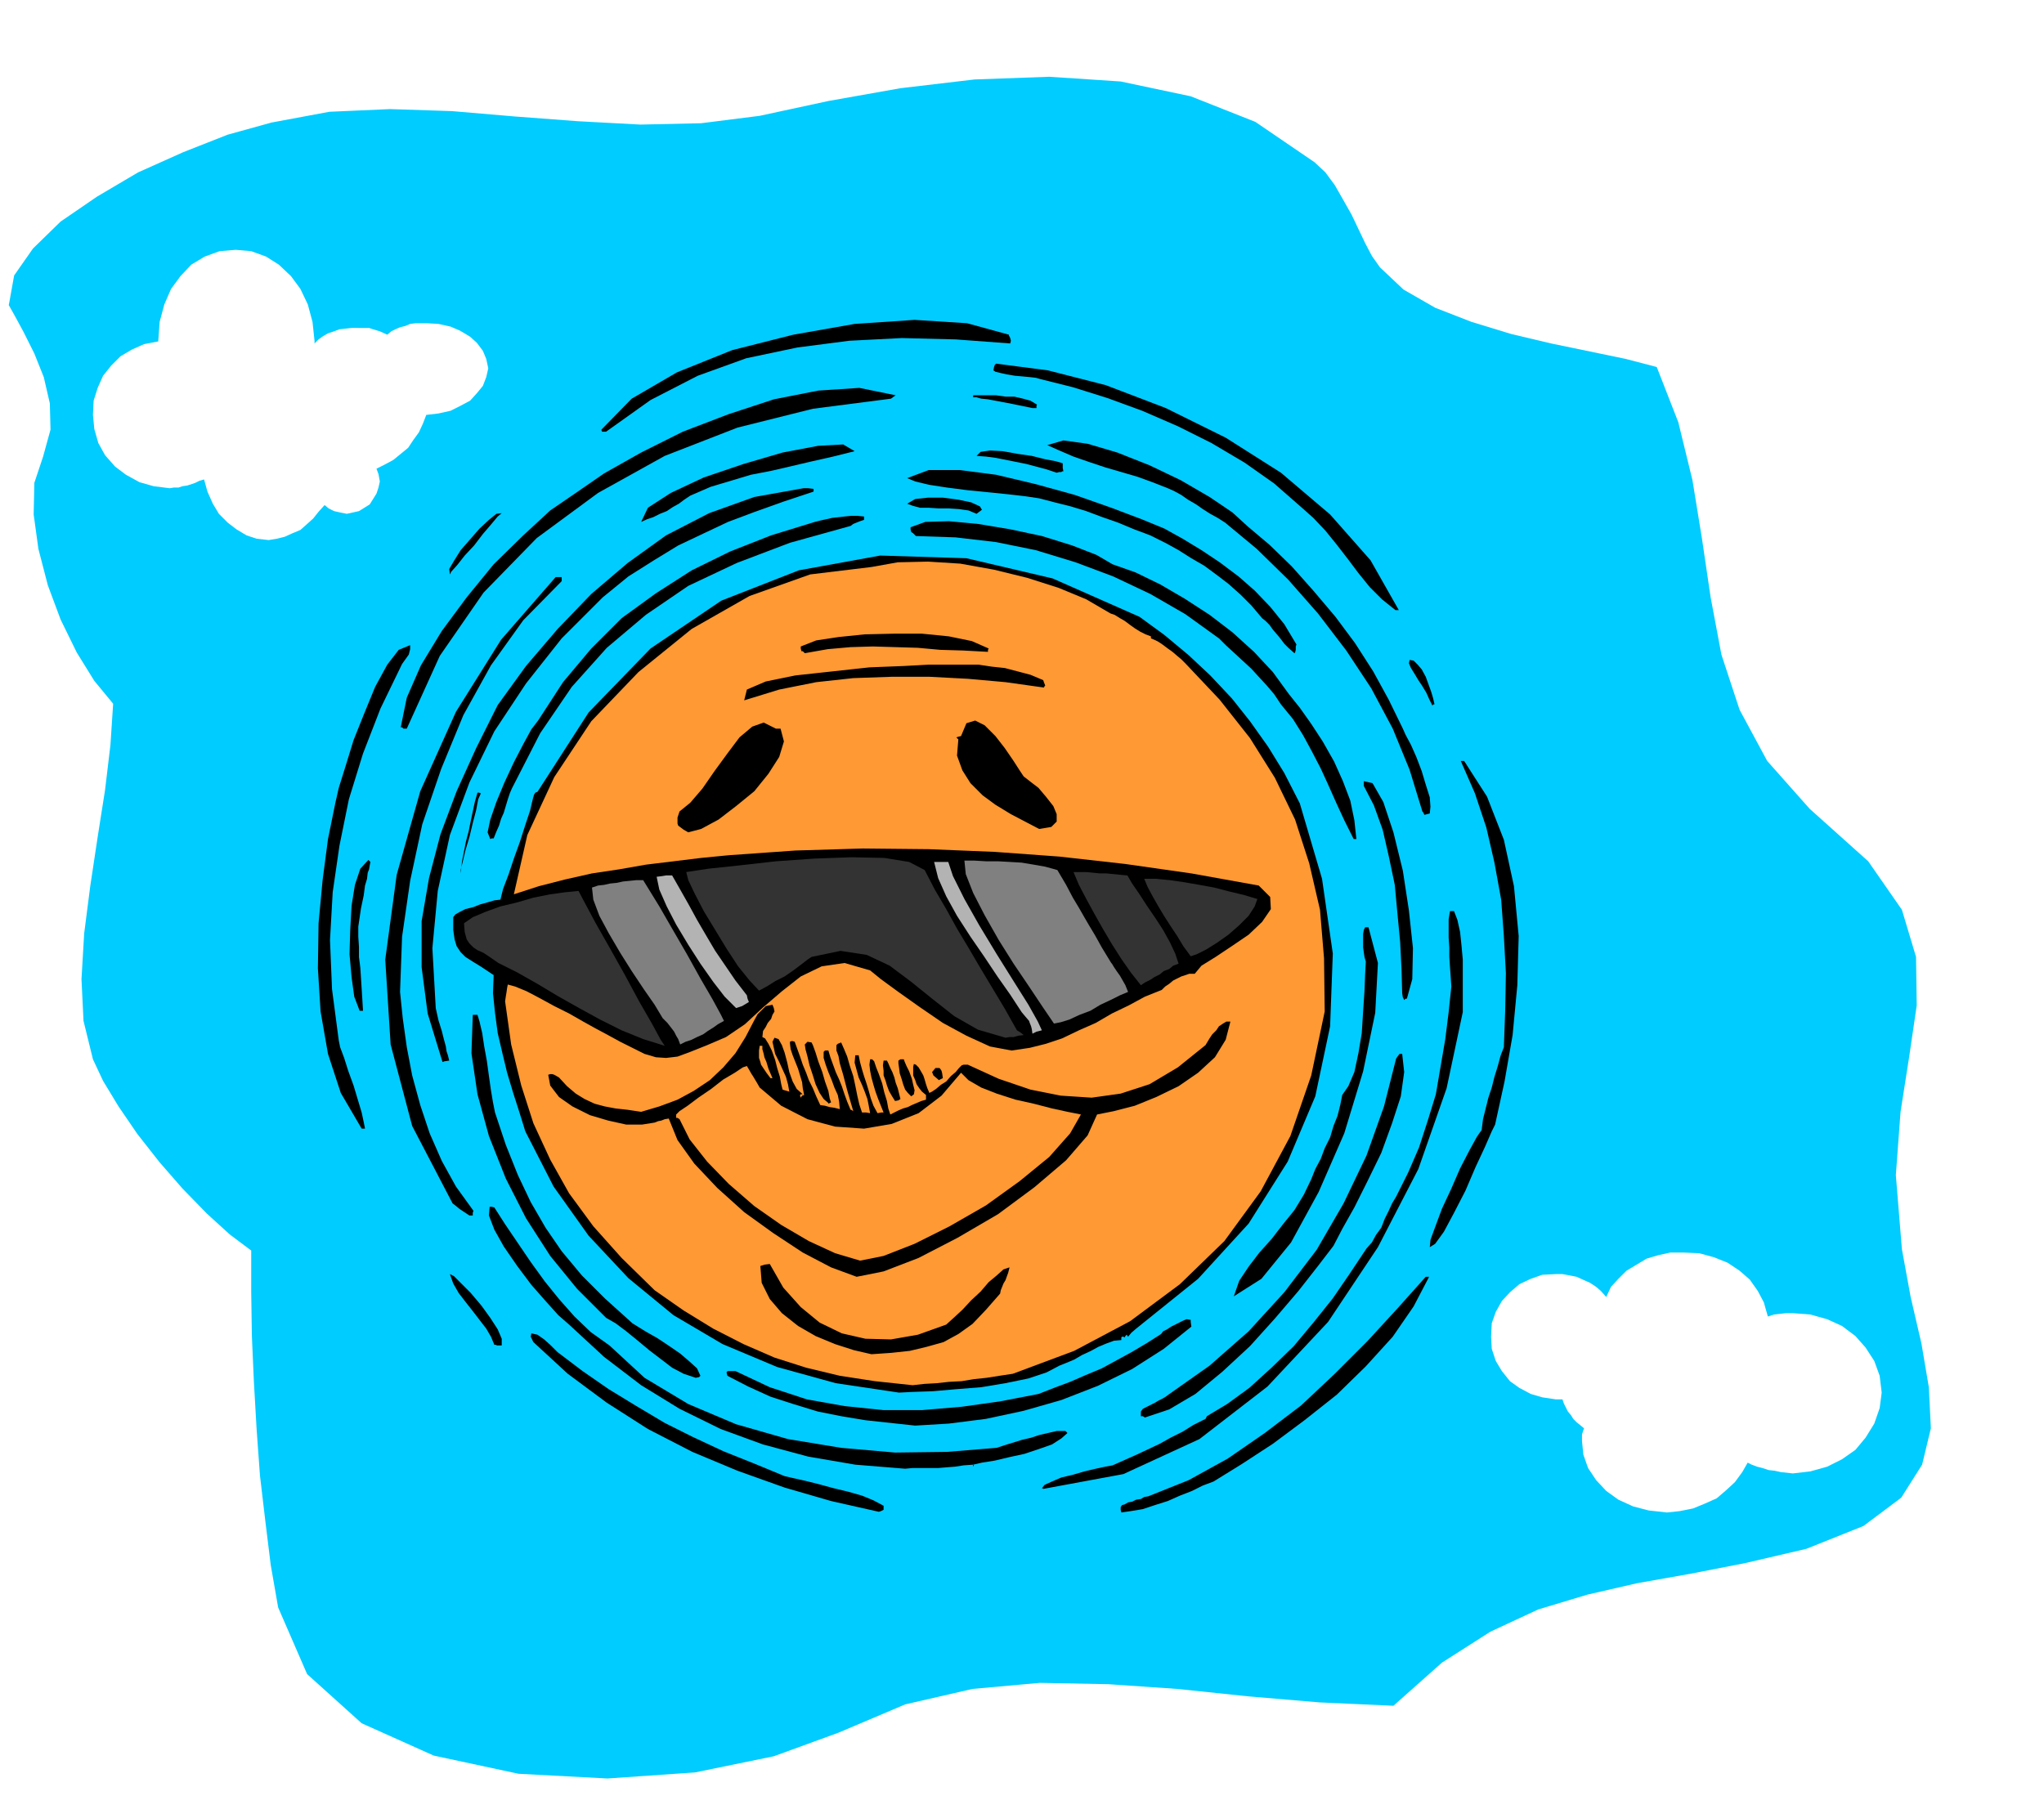 <svg xmlns="http://www.w3.org/2000/svg" width="490.455" height="433.109" fill-rule="evenodd" stroke-linecap="round" preserveAspectRatio="none" viewBox="0 0 3035 2680"><style>.pen1{stroke:none}.brush2{fill:#000}.brush3{fill:#f93}.brush4{fill:#333}.brush5{fill:gray}.brush6{fill:#b3b3b3}</style><path d="m403 182 86-16 90-4 92 3 94 8 93 7 93 5 90-2 87-11 102-22 107-19 110-13 111-4 106 7 104 22 96 38 88 60 16 15 14 19 12 21 13 23 10 21 10 21 10 19 12 17 35 33 47 27 54 21 59 18 59 14 58 12 53 11 46 12 32 82 21 86 14 86 13 88 16 85 27 82 41 76 63 71 87 78 50 72 21 70 1 72-11 75-13 83-7 94 9 110 13 71 16 69 11 65 3 61-13 54-31 49-56 42-85 34-90 21-82 16-79 14-74 17-73 22-71 33-72 46-72 64-110-5-106-9-105-11-102-7-102-2-100 9-100 23-99 42-96 35-117 24-130 9-132-7-126-27-107-48-81-73-43-99-11-63-8-65-8-68-5-69-4-70-3-68-1-66v-61l-32-24-34-31-36-37-34-39-33-42-28-41-23-38-15-32-14-57-3-62 4-68 9-70 11-73 11-70 8-67 4-61-28-34-26-42-24-49-19-51-14-54-7-51 1-47 13-39 11-40-1-39-9-39-14-35-16-32-13-24-9-16 1-5 7-39 28-40 41-40 54-37 61-36 67-30 66-26 65-18z" class="pen1" style="fill:#0cf"/><path d="m1665 2246-1-4v-4l2-3 4-1 5-3 6-1 6-3 7-1 5-3 6-1 60-24 58-32 55-38 54-41 50-47 48-48 45-49 42-47h5l-23 44-31 45-40 44-43 42-48 38-47 35-46 30-42 26-16 6-16 8-18 7-18 8-19 6-18 6-18 3-14 2zm-360-1-71-16-69-20-70-25-67-28-66-34-61-39-58-43-51-47-4-8 1-5 9 2 10 7 10 9 10 10 37 28 39 27 41 25 42 25 42 21 45 21 45 18 46 19 13 3 18 4 20 5 22 6 21 5 21 6 17 7 15 8v6l-4 2-3 1zm244-34-1-1h-1l4-5 11-5 14-6 17-4 17-5 17-4 14-3 11-2 18-8 18-8 17-8 17-8 16-9 18-9 16-10 18-9 1-2 1-2 30-18 33-24 33-30 33-32 30-36 28-35 24-35 20-30 6-9 8-9 6-11 8-11 5-13 6-12 5-11 6-10 18-36 16-37 13-40 12-39 7-41 7-41 5-40 4-38-1-15-1-14-1-15v-14l-1-15v-27l2-12h6l5 13 4 18 2 19 2 22v78l-24 113-42 120-60 116-74 111-90 96-101 78-113 52-119 22z" class="pen1 brush2"/><path d="m1344 2181-74-6-70-12-67-18-63-23-61-30-57-35-55-42-52-48-16-14-18-20-22-25-21-28-20-29-14-25-8-21 1-13h3l4 1 16 25 19 28 19 28 21 29 21 26 23 26 24 23 28 20 52 48 65 39 71 30 77 22 79 13 80 7 77-1 74-6 12-4 13-4 13-4 13-3 12-4 13-3 13-3h13l1 1 2 2-9 8-14 9-20 7-21 7-23 5-21 5-19 3-13 3 1 1-1 2v-3l-14 1-13 2-13 1-12 1h-38l-11 1z" class="pen1 brush2"/><path d="m1359 2117-37-4-37-4-36-6-35-7-36-11-34-11-33-15-31-16-1-4v-2l2-1h11l51 24 55 18 56 10 58 6h57l59-5 57-8 57-11 23-9 24-9 23-10 24-10 22-12 22-12 22-13 22-14 3-4 6-3 6-4 6-3 6-3 6-3 5-2 6 1v3l1 7-41 33-47 30-51 25-54 21-56 16-56 12-55 7-50 3zm341-12-3-2h-3v-7l3-4 6-3 6-3 6-3 5-3 6-3 5-3 4-3 61-43 58-51 53-58 48-63 40-69 34-71 26-73 18-71 2-3 3-4h4l3 27-5 36-13 40-16 44-20 41-20 40-18 32-13 25-23 30-29 37-35 41-37 41-41 38-40 33-39 23-36 12z" class="pen1 brush2"/><path d="m1335 2068-94-14-87-24-81-34-73-43-67-55-59-63-52-73-42-82-9-29-9-28-9-30-7-29-7-30-4-30-3-29 1-27-18-12-13-8-11-7-7-7-6-9-3-10-2-14v-19l3-4 7-4 8-4 12-3 10-4 11-3 10-3 9-1 4-16 8-21 8-24 9-25 8-25 7-21 4-17 2-7 2-3 3-1 76-118 92-95 105-71 115-45 121-22 128 4 128 30 129 57 37 27 36 30 32 30 32 34 27 34 27 38 24 39 23 45 33 112 16 111-4 108-22 104-41 97-58 92-75 82-92 74-7 6-5 6-2-3-2 2-1 2-2-1h-2l-1 1v4l-11 1-11 4-12 5-11 6-13 6-12 7-12 5-10 4-19 10-27 9-34 7-36 6-38 3-34 3-30 1-20 1z" class="pen1 brush2"/><path d="m1355 2057-56-6-52-8-50-12-47-15-46-20-45-23-44-27-43-30-49-48-42-47-36-49-28-50-25-54-18-56-15-61-9-64 1-7 1-6 1-7 1-5 11 3 17 7 19 10 22 12 22 11 21 12 18 10 15 8 22 12 20 10 16 8 17 5 15 1 17-2 19-7 25-10 28-12 28-19 27-25 28-24 28-22 31-15 34-5 38 11 16 13 26 19 31 22 35 24 35 19 35 16 32 6 27-4 24-6 24-8 25-12 25-11 24-14 25-12 24-13 25-10 5-5 6-4 6-5 6-3 6-3 6-2 6-2h8l10-12 21-13 24-16 25-17 20-19 13-19-1-18-17-17-100-18-98-14-98-11-96-7-98-4-98-1-100 3-99 7-41 4-41 5-41 5-40 7-40 6-40 9-39 10-37 12 20-88 40-86 55-83 70-73 79-64 86-49 90-32 91-11 39-7 45-1 48 3 50 9 49 12 47 15 41 17 36 21 6 2 8 5 7 4 8 6 7 5 8 5 8 4 8 3v3l5 2 6 3 6 4 8 6 7 5 7 6 6 5 6 6 51 54 45 57 37 59 30 62 21 65 16 69 6 72 1 79-20 95-31 90-44 82-54 74-66 64-74 55-83 44-91 34-20 3-19 3-19 2-18 3-19 1-18 2-18 1-18 2z" class="pen1 brush3"/><path d="m1033 2046-18-6-17-9-17-13-17-13-18-15-16-13-16-12-14-8-43-43-40-49-36-56-30-59-25-63-17-62-9-61 2-57h7l3 10 4 17 3 20 4 22 3 22 3 21 3 18 3 15 16 48 18 45 19 40 22 38 24 35 30 36 34 34 41 37 8 5 13 8 16 9 18 12 16 11 14 12 11 10 5 11-2 2-5 1zm261-35-26-6-28-9-29-12-26-15-24-19-18-21-12-24-2-25 6-2 8-1 20 35 26 29 28 23 33 16 35 8 38 1 40-7 42-15 11-10 13-12 13-14 14-13 12-14 12-10 10-9 9-3-2 8-4 11-3 5-2 5-2 5-1 5-21 24-20 21-21 15-22 12-25 7-25 6-28 3-29 2zm-556-13-2-1h-2l-5-12-7-12-10-13-10-13-11-14-10-13-8-14-5-14 6 3 11 11 14 14 16 19 13 18 11 17 6 14v10h-7zm1094-73 8-23 14-21 16-21 18-20 17-22 17-21 14-23 11-23 6-15 8-15 6-16 8-16 5-17 6-15 4-16 3-15 9-13 9-21 6-28 5-30 2-32 2-30 1-25 1-19-2-7-1-7-1-7v-20l1-6 2-4h5l14 53-4 74-18 87-28 92-38 87-41 75-44 54-41 26z" class="pen1 brush2"/><path d="m1272 1896-38-14-42-22-44-29-43-31-40-36-34-36-25-35-13-32-6 1-5 2-5 1-5 2-19 3h-23l-27-6-27-8-26-13-20-14-13-17-3-16 3-1h3l3 1 7 4 12 13 13 11 13 8 15 7 15 4 16 3 18 2 20 3 27-8 27-10 24-13 24-16 20-19 18-21 15-24 13-25 5-9 6-6 6-6 10-2 2 5 1 5-3 5-2 6-5 6-3 6-4 6-1 9 4 2 5 8 5 10 5 14 3 12 4 13 2 11 2 8 3 1 7 2-2-11-3-11-5-11-5-11-6-12-2-9-2-9 3-6 6 2 5 9 4 11 4 15 3 14 5 14 6 11 9 8h-3l-1 1v1l1 3 2-3 3-1-2-10-1-9-3-10-3-10-4-10-4-10-3-9-1-8v-3l2-1h2l3 1 4 11 4 11 4 12 5 12 4 11 6 12 5 12 6 13 7 1 7 2 7 1 8 2-1-11-2-10-5-11-4-11-5-12-4-11-3-10v-9l2-2h5l3 10 4 11 4 11 5 11 4 10 4 12 4 11 5 12h1l3 2-9-31-6-23-5-17-2-11-3-8v-8l2-2 5-2 4 9 5 12 4 14 5 15 3 14 3 15 3 13 4 12h6l6 1-2-11-2-10-4-11-4-10-5-11-3-11-3-11 1-11h5l2 10 3 11 3 10 4 12 3 10 3 11 4 11 6 11 6-1h3l-4-10-4-10-4-11-3-10-3-11-2-10-1-9 1-8h3l3 3 3 9 4 10 5 14 3 13 4 13 2 11 3 9 6-3 6-3 7-3 7-2 6-3 7-3 7-3 7-2v-7l-6-5-4-5-4-6-2-6-3-7v-13l1-4 3 1 4 4 3 5 4 7 2 6 2 7 2 6 3 7 4-2 6-4 7-6 8-5 7-8 7-6 5-6 4-4 3-1h6l46 21 47 16 45 9 46 3 43-6 43-14 42-25 41-33 3-5 3-5 4-6 6-6 4-6 6-4 5-3h6l-7 27-16 26-25 23-29 20-33 16-32 13-31 8-25 5-14 31-32 37-47 40-54 40-60 35-58 30-52 20-40 8z" class="pen1 brush2"/><path d="m1277 1872-37-11-39-18-41-24-40-28-38-33-32-33-26-33-15-30-3-2h-2v-5l5-5 12-8 16-12 19-13 18-14 17-10 12-8 6-2 3 5 4 7 2 3 3 5 3 5 4 7 32 27 39 20 41 11 43 3 41-7 40-16 34-26 29-34 11 11 19 11 23 9 28 9 27 6 27 7 23 5 20 4-16 28-31 35-44 36-50 36-54 31-52 26-46 18-35 7z" class="pen1 brush3"/><path d="m2123 1852 1-11 7-19 10-27 14-30 13-30 14-27 11-20 7-10 2-16 4-16 4-16 5-15 4-16 5-16 4-15 5-13 2-55 1-55-3-55-4-54-10-55-12-52-17-51-21-48h5l34 53 25 64 15 69 7 74-2 73-7 74-12 69-14 64-5 10-10 23-14 30-15 35-17 33-15 28-13 18-8 5zm-1426-47-9-6-6-4-6-5-4-3-60-115-32-121-8-126 17-126 35-124 53-118 67-107 81-93h9v6l-57 58-48 67-41 74-33 80-28 82-18 84-12 83-3 82 4 39 6 43 8 42 12 44 14 42 18 41 21 38 26 36-1 3v4h-5zm-160-129-31-53-19-58-11-63-4-64 1-67 6-64 8-61 11-54 5-22 10-32 12-39 16-40 16-39 18-33 17-22 17-7v6l-2 8-5 7-5 7-32 66-26 67-21 68-14 69-10 69-4 71 3 73 10 76 2 10 6 16 6 19 8 22 6 20 6 20 3 14 2 10h-5zm693-38-7-6-6-9-6-13-4-13-5-15-3-13-3-11-1-7 4-4 6 1 2 4 4 11 4 13 6 16 4 14 5 14 2 11 2 6-4 2v-1zm99-3-5-8-4-7-3-8-2-7-3-8v-7l-1-8 1-7h5l2 4 3 7 3 6 3 8 2 8 3 8 2 8 2 8-3 2-5 1zm24-7-5-5-4-5-3-8-2-7-3-9-1-8-1-7v-4l3-2h5l1 3 3 7 4 8 4 11 2 9 2 8-1 6-4 3zm40-25-7-6-2-5 5-6h6l1 1 2 3 1 4 1 7-6 3-1-1z" class="pen1 brush2"/><path d="m1144 1601-6-8-4-6-4-6-1-4-2-6v-11l1-7h4v5l2 7 1 5 3 7 3 10 6 14h-3z" class="pen1 brush3"/><path d="m657 1577-22-72-9-69v-68l11-64 17-65 24-64 29-64 32-64 42-58 47-55 50-52 54-46 57-41 64-33 67-24 73-13h7l8 1v4l-45 15-42 15-40 15-36 17-38 18-36 22-38 24-38 31-61 61-53 67-47 71-37 76-29 78-18 83-8 85 5 89 4 18 5 16 3 12 3 11 1 7 2 6 1 4 1 4-7 1-3 1z" class="pen1 brush2"/><path d="m987 1553-32-10-32-13-32-16-31-17-32-18-30-18-30-17-28-14-13-9-9-6-9-4-6-4-6-6-4-6-3-11-1-13 13-9 19-8 22-8 25-6 24-7 25-5 22-3 20-2 9 17 16 30 21 37 23 41 21 39 19 33 13 24 6 9z" class="pen1 brush4"/><path d="m1010 1551-3-8-3-5-3-6-3-4-7-9-7-7-12-20-16-23-18-27-17-27-17-29-14-26-9-24-2-18 9-3 9-1 9-2 10-1 9-2 10-1 10-1h10l8 13 16 26 19 33 22 38 20 36 18 31 12 22 5 10-9 5-7 5-8 5-7 5-9 4-8 4-9 3-8 4z" class="pen1 brush5"/><path d="m1493 1541-41-12-35-20-33-26-31-25-32-24-34-16-39-6-43 9-6 4-9 7-12 9-13 9-14 7-11 7-9 5-4 2-14-15-17-21-17-26-17-28-17-28-13-25-10-21-3-12 33-5 47-5 53-6 57-4 55-2 49 1 37 6 23 12 15 29 17 29 16 29 18 30 17 29 18 30 18 30 18 32 5 3 5 4-8 1-7 2h-6l-6 1z" class="pen1 brush4"/><path d="m1533 1535-1-7-1-4-2-5-1-3-6-7-5-6-17-26-19-27-20-30-20-29-20-31-16-29-12-27-6-24h21l7 21 17 34 22 39 26 43 25 40 22 35 14 25 6 13-8 2-6 3z" class="pen1 brush6"/><path d="m1565 1520-17-25-20-30-23-34-22-35-21-37-17-33-11-28-2-20h15l17 1h18l18 1 17 1 18 3 17 3 18 5 13 22 10 19 9 15 8 14 7 12 9 15 10 18 14 23 1 1 3 5 4 6 5 7 4 7 4 7 2 5 2 5-12 5-14 7-15 7-15 9-16 6-15 7-13 4-10 2z" class="pen1 brush5"/><path d="m534 1501-8-21-4-29-3-34 1-36 2-36 5-31 8-24 12-13 1 1 2 2-1 5-1 6-2 5-1 9-3 10-2 15-4 19-4 27v15l1 15v15l2 16 1 15 1 16 1 16 1 17h-5z" class="pen1 brush2"/><path d="m1093 1497-17-17-17-22-19-27-18-28-18-30-14-27-11-25-4-19 8-1 6-1h9l12 21 13 23 12 22 14 24 13 22 15 22 15 22 17 22 1 5 2 5-10 6-9 3z" class="pen1 brush6"/><path d="m2085 1485-2-4-1-6-1-36-2-40-4-42-4-43-9-43-9-39-13-36-15-29v-7l13 3 16 28 15 45 14 57 9 59 6 56-1 46-8 29h-2l-2 2z" class="pen1 brush2"/><path d="m1694 1463-15-19-14-20-14-22-13-22-13-23-12-22-11-21-8-19h19l10 1 10 1h10l10 1 10 1 11 1 7 12 11 16 11 17 13 19 11 17 10 18 8 17 5 15-8 3-6 5-8 3-6 5-8 4-6 4-8 4-6 4zm74-43-11-15-9-15-10-15-9-14-9-15-8-14-8-15-5-12h17l21 2 21 3 23 4 22 4 23 6 21 5 20 6-4 11-9 14-14 14-16 14-17 12-16 10-14 7-9 3z" class="pen1 brush4"/><path d="m684 1297 2-18 3-15 3-15 4-15 3-15 3-14 3-14 4-14h2l3 1-4 9-3 16-5 19-5 21-6 20-4 17-3 12v5zm44-51-4-10 4-19 9-26 12-29 14-30 14-27 12-22 10-13 37-57 42-50 45-45 51-37 53-34 57-28 61-24 65-20 8-2 9-2 9-2 9-1 9-1 10-1h9l10 1v5l-6 2-5 2-5 2-4 3-90 25-79 30-72 34-63 43-58 49-52 58-47 69-42 82-3 7-3 9-3 10-3 10-4 9-3 10-4 9-4 10h-3l-2 1zm1282 0-14-28-12-26-12-27-11-24-13-25-13-24-15-24-18-22-10-15-11-13-12-13-11-12-13-12-13-12-12-11-10-10-50-36-52-30-55-26-56-21-59-18-59-12-60-7-59-2-4-4-3-2-1-4v-3l22-8 35-1 43 4 48 8 47 10 45 14 36 14 24 14 34 12 37 18 36 21 37 24 34 26 32 29 28 30 24 33 16 20 17 24 17 26 17 30 13 29 11 29 6 29 3 28h-4zm-988-10-7-4-4-3-4-3-1-3v-9l3-9 16-13 18-21 18-26 19-26 18-24 19-16 17-6 18 9h7l5 19-7 23-16 25-21 26-27 22-26 20-26 14-19 5zm521-5-21-11-21-11-23-14-19-14-18-18-12-19-8-22 2-24-2-2-1-1 3-1 4-1 8-19 13-4 14 7 16 16 14 18 13 19 9 14 6 9 9 7 13 10 11 13 11 14 5 12v11l-8 8-18 3zm572-21-2-4-1-1-19-62-25-61-32-60-37-56-42-55-44-50-47-46-47-39-11-7-11-6-11-7-10-7-12-7-10-7-11-6-9-4-23-9-22-8-24-7-24-7-24-8-23-8-21-9-18-8 24-7 36 5 44 13 48 19 46 22 43 25 34 23 23 21 32 27 33 32 32 36 33 39 29 39 27 42 23 42 21 43 4 9 8 15 8 18 8 21 6 20 6 19 1 14-1 10-4 1-4 1zM599 1082l-2-2h-2l9-44 21-48 31-51 37-50 40-49 44-43 40-37 38-26 42-29 55-31 62-31 68-26 67-22 66-13 61-4 54 11-3 2-4 3-116 15-112 28-108 42-99 55-91 67-79 81-65 94-49 108h-5zm1528-34-5-10-4-9-6-10-6-9-6-10-5-8-3-7 1-5 6 1 6 6 6 7 6 11 4 11 4 11 3 10 2 9h-2l-1 2zm-1022-8 4-16 28-12 44-9 55-6 55-6 51-2 37-2h74l20 3 19 2 19 5 19 5 19 8 1 3 2 5-1 1-1 2-57-8-56-5-57-3h-56l-57 2-55 6-55 11-52 16zm90-70-3-3h-2l-1-4v-3l23-9 33-5 39-4 43-1h42l40 4 34 7 25 11-1 2v3l-37-2-34-1-33-3-33-1-34-1-33 1-34 3-34 6z" class="pen1 brush2"/><path d="m1922 970-9-8-6-6-6-8-5-6-6-7-5-7-6-6-5-4-16-19-16-16-18-16-17-13-19-14-19-11-19-12-18-10-24-12-24-9-24-10-23-8-24-9-23-7-24-6-23-6-20-3-26-3-30-3-30-3-31-4-26-4-21-5-12-5 32-12h46l54 7 59 14 58 16 54 19 45 17 34 14 27 15 28 17 27 18 28 21 24 21 23 24 21 26 18 30-1 3v5l-1 4-1 1zm150-64-20-16-18-18-17-21-15-20-17-22-17-21-18-19-18-16-40-35-44-31-49-29-50-25-53-23-52-19-51-16-48-12-7-2-9-1-11-1-11-1-12-2-9-2-8-2-3-2 1-5 1-3 1-1 1-1 77 10 86 22 89 34 89 44 82 52 73 62 60 68 42 74h-5zM668 853l-1-8 7-12 10-16 14-16 14-16 14-13 11-9 8-1-6 5-10 12-12 14-13 17-14 15-11 14-9 10-2 4zm284-78 10-21 34-22 49-23 59-20 58-17 53-10 37-2 17 10-32 8-31 7-30 7-30 7-31 6-30 9-30 9-30 13-9 6-8 6-9 5-9 6-10 4-10 5-9 3-9 4z" class="pen1 brush2"/><path d="m1450 763-12-5-14-2-15-1h-15l-15-1h-13l-11-3-8-3 12-7 19-2h22l23 3 19 4 13 6 3 5-8 6zm119-61-15-5-15-4-15-4-15-3-15-3-15-3-15-2-14-1 6-6 14-2 19 1 22 4 21 3 20 5 16 3 10 3v7l1 5h-2l-1 1h-3l-4 1zm-675-61-1-2v-1l45-46 67-39 82-33 91-23 91-16 89-6 78 5 62 17v1l2 4 1 4-1 4-81-6-80-2-78 4-77 10-76 16-72 26-70 36-66 47h-6zm639-35-29-6-21-4-16-3-10-1-7-2h-5v-3h34l14 2h13l13 3 11 3 10 6-1 1v4h-6z" class="pen1 brush2"/><path d="M532 487h16l6 2 10 3 11 5 6-5 6-3 7-3 8-2 7-3 8-1h17l17 1 18 4 14 6 15 9 10 9 9 12 5 12 3 14-3 13-5 13-9 11-10 11-15 8-14 7-18 4-17 2h-1l-5 13-6 13-8 11-8 12-11 9-11 9-13 7-12 6 3 8 2 11-2 9-3 9-5 8-5 8-8 5-8 5-9 2-9 2-10-2-9-2-8-4-6-5-9 10-8 10-10 9-9 8-12 5-11 5-12 3-12 2-18-2-15-5-15-9-13-10-13-13-9-15-8-18-5-18-7 2-6 3-6 2-6 2-7 1-6 2h-7l-6 1-24-3-21-6-20-11-16-12-15-17-10-18-6-21-2-21 1-21 6-19 8-18 12-15 14-14 17-10 18-8 21-4v-1l2-28 7-26 10-23 14-19 16-17 20-12 22-8 24-2 23 2 22 8 19 12 18 17 14 19 11 23 7 26 3 28v4l6-6 7-5 7-4 9-3 8-3 9-1 9-1h10zm2130 1463 26 2 25 7 22 10 20 15 15 17 13 20 8 22 3 25-3 23-8 23-13 21-15 18-20 14-22 11-25 7-26 3-9-1-9-1-9-2-9-1-9-3-8-2-8-3-6-3-8 14-11 15-13 12-14 12-18 8-17 7-20 4-19 2-27-3-23-6-22-10-18-13-15-16-12-18-7-20-2-20v-10l3-9-6-5-5-4-5-5-3-5-5-6-3-6-3-6-2-6h-10l-20-3-17-5-17-9-14-10-12-15-9-15-6-18-1-18 1-20 6-17 9-16 12-13 14-12 17-8 17-6 20-1h10l11 2 10 2 11 5 9 4 9 6 7 6 8 9 7-15 11-12 12-12 15-9 15-9 17-5 18-4h20l23 1 22 6 20 8 18 12 15 13 12 17 9 17 6 21 9-3 9-1 9-1h10z" class="pen1" style="fill:#fff"/></svg>
